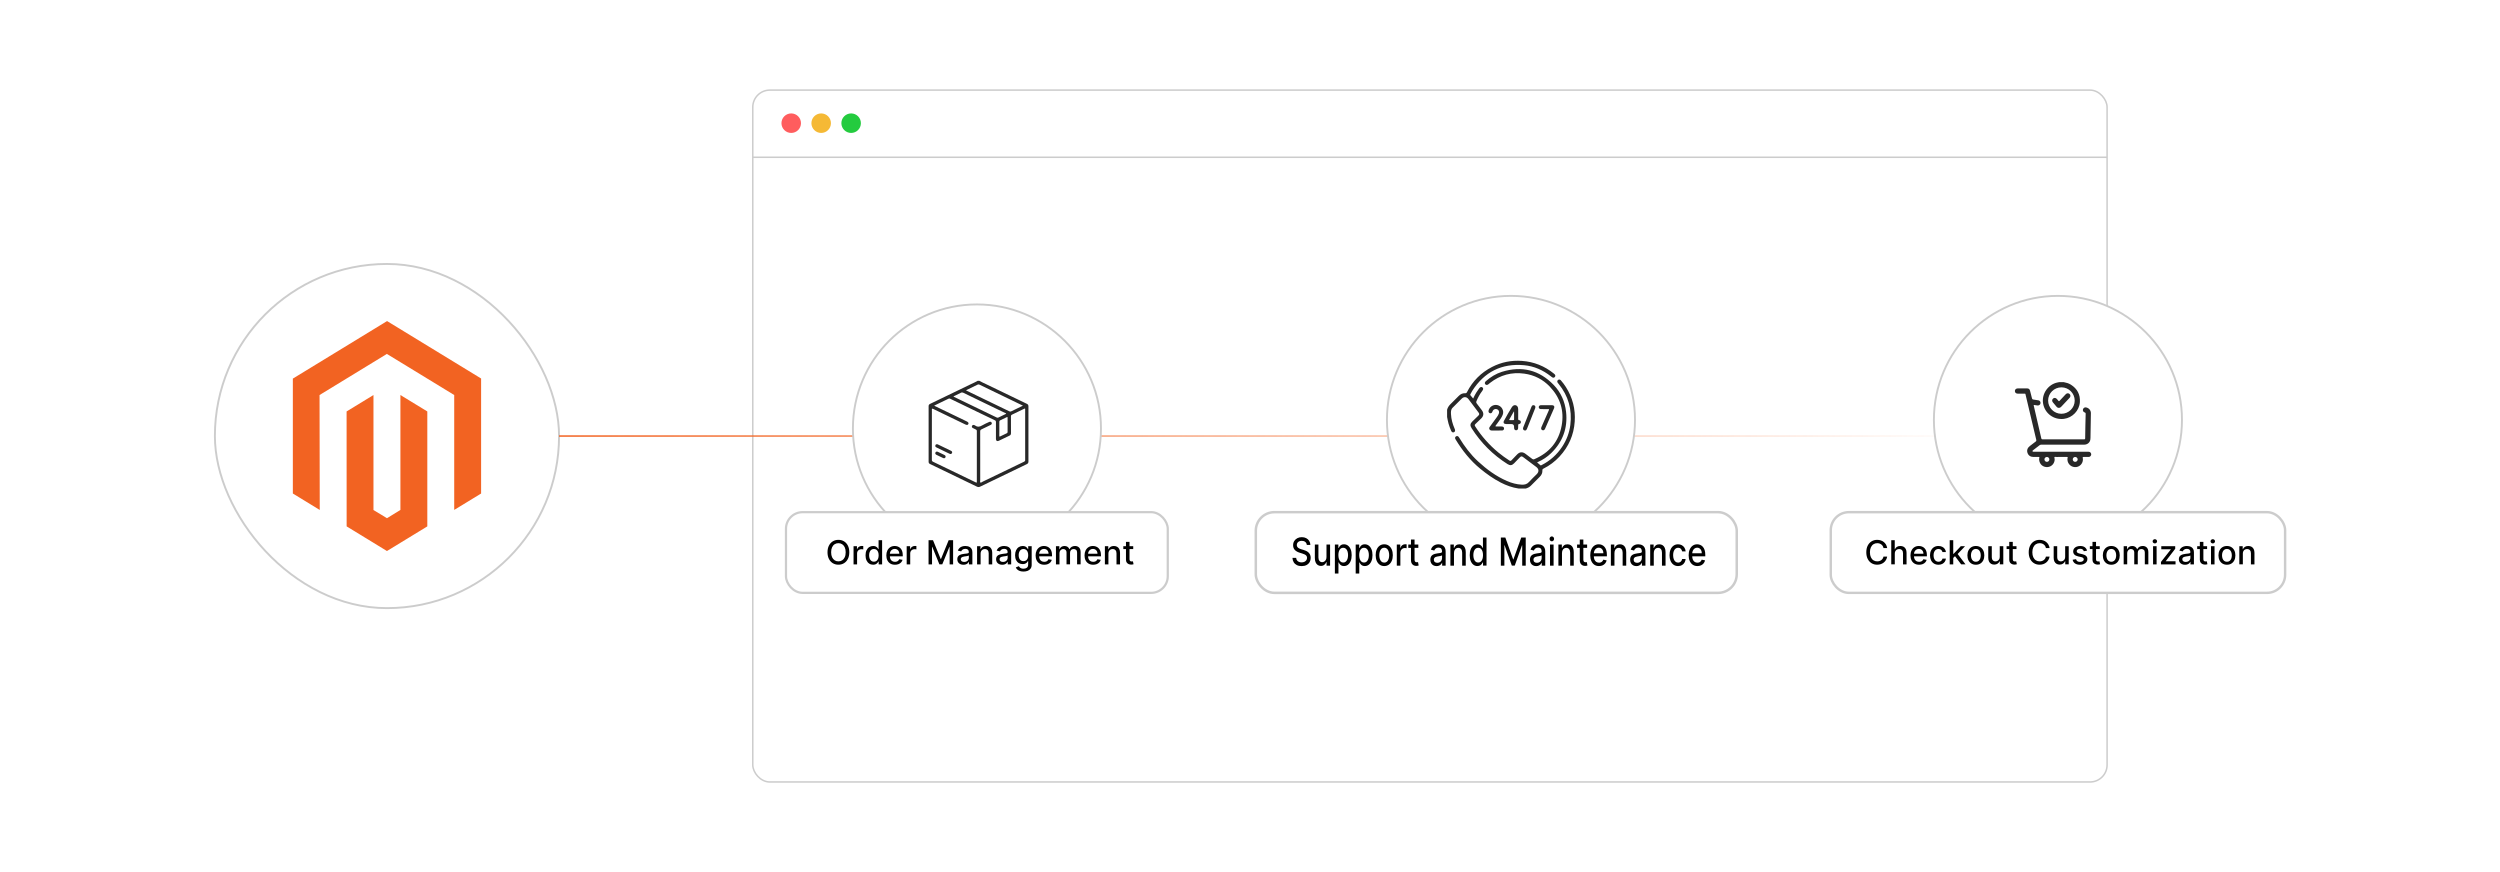 <?xml version="1.0" encoding="UTF-8"?><svg id="a" xmlns="http://www.w3.org/2000/svg" xmlns:xlink="http://www.w3.org/1999/xlink" viewBox="0 0 860 300"><defs><filter id="b" x="57.51" y="74.31" width="151.2" height="151.44" filterUnits="userSpaceOnUse"><feOffset dx="0" dy="0"/><feGaussianBlur result="c" stdDeviation="5.31"/><feFlood flood-color="#f26322" flood-opacity=".3"/><feComposite in2="c" operator="in"/><feComposite in="SourceGraphic"/></filter><linearGradient id="d" x1="192.316" y1="150" x2="682.067" y2="150" gradientUnits="userSpaceOnUse"><stop offset="0" stop-color="#f26322"/><stop offset="1" stop-color="#f26322" stop-opacity="0"/></linearGradient><filter id="e" x="276.019" y="87.139" width="120.24" height="120.48" filterUnits="userSpaceOnUse"><feOffset dx="0" dy="0"/><feGaussianBlur result="f" stdDeviation="5.674"/><feFlood flood-color="#848484" flood-opacity=".3"/><feComposite in2="f" operator="in"/><feComposite in="SourceGraphic"/></filter><filter id="g" x="459.619" y="84.259" width="120.24" height="120.48" filterUnits="userSpaceOnUse"><feOffset dx="0" dy="0"/><feGaussianBlur result="h" stdDeviation="5.674"/><feFlood flood-color="#848484" flood-opacity=".3"/><feComposite in2="h" operator="in"/><feComposite in="SourceGraphic"/></filter><filter id="i" x="647.779" y="84.259" width="120.24" height="120.48" filterUnits="userSpaceOnUse"><feOffset dx="0" dy="0"/><feGaussianBlur result="j" stdDeviation="5.674"/><feFlood flood-color="#848484" flood-opacity=".3"/><feComposite in2="j" operator="in"/><feComposite in="SourceGraphic"/></filter></defs><rect x="258.955" y="30.998" width="465.882" height="238.004" rx="5.86" ry="5.86" fill="#fff" stroke="#ccc" stroke-miterlimit="10" stroke-width=".525"/><line x1="258.955" y1="54.102" x2="724.837" y2="54.102" fill="#fff" stroke="#ccc" stroke-miterlimit="10" stroke-width=".525"/><circle cx="272.18" cy="42.374" r="3.359" fill="#ff5d5e"/><circle cx="282.486" cy="42.374" r="3.359" fill="#f5b935"/><circle cx="292.792" cy="42.374" r="3.359" fill="#24cb3f"/><rect x="73.923" y="90.803" width="118.393" height="118.393" rx="59.196" ry="59.196" fill="#fff" filter="url(#b)" stroke="#ccc" stroke-miterlimit="10" stroke-width=".664"/><polygon points="133.152 110.448 100.739 130.239 100.739 169.769 109.992 175.428 109.926 135.889 133.087 121.748 156.248 135.889 156.248 175.41 165.5 169.769 165.5 130.205 133.152 110.448" fill="#f26322"/><polygon points="137.742 175.419 133.119 178.261 128.473 175.445 128.473 135.889 119.228 141.538 119.244 181.077 133.111 189.552 146.995 181.077 146.995 141.538 137.742 135.889 137.742 175.419" fill="#f26322"/><line x1="192.316" y1="150" x2="682.067" y2="150" fill="none" stroke="url(#d)" stroke-miterlimit="10" stroke-width=".515"/><circle cx="336.068" cy="147.395" r="42.668" fill="#fff" filter="url(#e)" stroke="#ccc" stroke-miterlimit="10" stroke-width=".66"/><rect x="270.379" y="176.184" width="131.33" height="27.759" rx="5.703" ry="5.703" fill="#fff" stroke="#ccc" stroke-miterlimit="10" stroke-width=".769"/><path d="M336.897,130.999c.751.438,1.551.778,2.332,1.155,4.67,2.258,9.341,4.512,14.016,6.761.379.182.538.432.537.864-.011,6.331-.011,12.662 0,18.994.001.447-.169.698-.559.886-5.35,2.573-10.697,5.152-16.039,7.742-.404.196-.74.195-1.144-.001-5.363-2.602-10.732-5.191-16.102-7.777-.34-.164-.497-.39-.496-.777.007-6.379.007-12.758,0-19.136-0-.391.168-.61.505-.772,4.716-2.272,9.43-4.548,14.143-6.826.749-.362,1.516-.687,2.235-1.111h.571ZM321.353,139.542c.151.081.231.128.314.168,3.632,1.752,7.265,3.504,10.897,5.256.543.262.723.564.549.907-.181.357-.51.399-1.053.137-3.706-1.791-7.412-3.582-11.119-5.373q-.37-.179-.371.239c-0,5.772.003,11.543-.008,17.315-.001.335.105.506.406.651,4.911,2.361,9.816,4.731,14.72,7.106.253.123.343.121.342-.202-.007-5.819-.007-11.639 0-17.458 0-.284-.102-.433-.353-.542-.36-.156-.714-.329-1.055-.522-.267-.151-.377-.393-.251-.698.118-.286.396-.416.705-.326.124.036.254.084.357.16.797.591,1.55.513,2.382.004.777-.476,1.637-.818,2.465-1.21.399-.189.754-.058.877.304.1.295-.032.554-.4.735-1.036.508-2.068,1.025-3.118,1.504-.348.159-.453.362-.452.733.011,5.569.007,11.139.01,16.708 0.0.295-.131.736.056.849.23.14.546-.179.818-.31,4.738-2.281,9.473-4.569,14.21-6.851.231-.111.376-.226.376-.525-.009-5.831-.008-11.662-.003-17.493 0-.265-.041-.34-.312-.207-1.398.688-2.8,1.369-4.21,2.033-.282.133-.369.3-.367.602.012,1.916-.005,3.832.014,5.748.005.461-.161.746-.58.909-.166.065-.321.156-.482.233-1.051.505-2.099,1.015-3.153,1.514-.537.254-.918.022-.959-.572-.008-.118-.004-.238-.004-.357-0-1.856-.005-3.713.005-5.569.002-.277-.087-.427-.341-.547-1.624-.769-3.24-1.553-4.858-2.333-3.525-1.701-7.05-3.402-10.572-5.109-.191-.092-.346-.093-.535 0-.875.43-1.758.847-2.636,1.27-.749.361-1.496.724-2.313,1.12ZM332.344,134.245c.063.137.178.154.27.198,4.874,2.355,9.75,4.707,14.623,7.067.231.112.416.095.636-.014,1.056-.522,2.118-1.031,3.179-1.544.253-.123.507-.244.84-.404-.36-.172-.646-.306-.93-.444-4.671-2.258-9.342-4.514-14.009-6.778-.238-.116-.432-.12-.669-.003-1.077.534-2.161,1.052-3.242,1.577-.233.113-.463.229-.697.345ZM327.974,136.425c.712.343,1.405.676,2.099,1.011,4.264,2.059,8.528,4.117,12.79,6.18.21.102.382.121.599.011.775-.391,1.562-.76,2.343-1.14.105-.051.278-.074.286-.185.011-.154-.178-.164-.288-.217-3.063-1.481-6.129-2.958-9.193-4.437-1.746-.843-3.495-1.683-5.234-2.54-.298-.147-.539-.146-.833.006-.686.357-1.39.678-2.083,1.02-.155.077-.334.119-.485.29ZM343.772,147.468c0,.821.007,1.642-.004,2.463-.004.27.073.305.306.19.757-.374,1.52-.738,2.285-1.096.192-.09.251-.225.251-.424-.003-1.63-.005-3.261.002-4.891.001-.263-.071-.311-.308-.193-.745.371-1.495.735-2.249,1.087-.216.101-.29.238-.286.471.011.797.004,1.595.004,2.392Z" fill="#282828"/><path d="M322.354,152.792c.096.036.234.075.361.136,1.435.69,2.868,1.382,4.302,2.075.096.046.194.093.28.155.25.182.323.472.173.722-.159.264-.395.385-.696.268-.265-.103-.519-.235-.776-.359-1.273-.616-2.545-1.232-3.817-1.85-.095-.046-.192-.099-.269-.17-.186-.172-.223-.388-.131-.62.093-.236.284-.339.573-.357Z" fill="#282828"/><path d="M325.293,157.089c-.008.417-.399.673-.813.496-.503-.215-.989-.468-1.482-.705-.3-.144-.604-.282-.898-.437-.332-.175-.449-.479-.315-.77.137-.299.476-.416.819-.255.775.364,1.544.742,2.314,1.116.231.112.381.283.375.556Z" fill="#282828"/><path d="M292.158,189.981c0,.889-.163,1.651-.487,2.29-.325.638-.77,1.128-1.335,1.471s-1.206.515-1.924.515c-.721,0-1.363-.172-1.928-.515s-1.01-.834-1.335-1.473c-.325-.64-.488-1.402-.488-2.288,0-.889.163-1.652.488-2.29s.77-1.128,1.335-1.471,1.208-.515,1.928-.515c.718,0,1.359.172,1.924.515s1.01.833,1.335,1.471c.325.638.487,1.401.487,2.29ZM290.915,189.981c0-.678-.109-1.248-.327-1.713-.218-.465-.516-.817-.894-1.057-.378-.24-.806-.359-1.282-.359-.479,0-.908.119-1.284.359-.377.239-.674.592-.892,1.057-.218.465-.327,1.035-.327,1.713,0,.677.109,1.248.327,1.713.218.465.516.816.892,1.057.377.239.805.359,1.284.359.477,0,.904-.12,1.282-.359.378-.24.676-.592.894-1.057.218-.465.327-1.036.327-1.713Z"/><path d="M293.621,194.143v-6.242h1.174v.992h.065c.114-.336.315-.602.604-.795s.616-.29.981-.29c.076,0,.166.002.27.008.104.005.186.012.246.021v1.162c-.049-.014-.136-.029-.26-.047s-.249-.026-.373-.026c-.288,0-.542.06-.766.181-.224.121-.4.287-.53.5-.13.213-.195.454-.195.726v3.812h-1.215Z"/><path d="M300.354,194.265c-.504,0-.953-.13-1.347-.389-.394-.258-.703-.628-.926-1.109-.224-.48-.335-1.059-.335-1.732,0-.675.113-1.252.339-1.731s.537-.847.933-1.102.844-.382,1.345-.382c.387,0,.7.065.936.193.237.129.421.278.553.449.131.17.234.32.307.45h.073v-3.092h1.215v8.322h-1.187v-.972h-.102c-.073.133-.178.285-.315.456-.137.17-.325.319-.563.446-.238.128-.547.191-.927.191ZM300.623,193.228c.349,0,.645-.093.888-.278s.427-.444.553-.774.189-.715.189-1.154c0-.434-.062-.812-.187-1.138s-.308-.578-.548-.76c-.241-.182-.54-.273-.894-.273-.366,0-.671.095-.915.284-.244.19-.427.448-.551.776-.123.328-.185.697-.185,1.109,0,.417.062.793.186,1.126.125.333.31.597.555.79.246.194.548.291.909.291Z"/><path d="M307.868,194.269c-.615,0-1.144-.132-1.587-.397-.443-.264-.784-.637-1.024-1.117s-.359-1.045-.359-1.692c0-.64.12-1.203.359-1.69.24-.488.576-.868,1.008-1.143.432-.273.938-.41,1.518-.41.352,0,.693.059,1.024.175s.627.3.89.549c.263.249.47.572.622.969.152.398.228.879.228,1.445v.431h-4.962v-.91h3.771c0-.32-.065-.604-.195-.852s-.312-.443-.546-.588c-.234-.144-.509-.215-.823-.215-.341,0-.639.083-.892.25-.253.166-.448.383-.585.65-.137.267-.205.556-.205.867v.711c0,.418.074.772.221,1.065.148.292.354.515.62.668.266.153.576.23.931.23.231,0,.44-.033.63-.1.19-.066.353-.166.492-.299s.244-.296.317-.491l1.15.207c-.092.339-.257.635-.494.888-.237.254-.534.45-.89.59-.356.14-.762.209-1.217.209Z"/><path d="M311.899,194.143v-6.242h1.174v.992h.065c.114-.336.315-.602.604-.795s.616-.29.981-.29c.076,0,.166.002.27.008.104.005.186.012.246.021v1.162c-.049-.014-.136-.029-.26-.047s-.249-.026-.373-.026c-.288,0-.542.06-.766.181-.224.121-.4.287-.53.5-.13.213-.195.454-.195.726v3.812h-1.215Z"/><path d="M319.425,185.82h1.524l2.649,6.469h.098l2.649-6.469h1.524v8.322h-1.195v-6.022h-.077l-2.455,6.011h-.992l-2.454-6.015h-.078v6.026h-1.194v-8.322Z"/><path d="M331.418,194.28c-.396,0-.753-.073-1.073-.221-.32-.147-.572-.362-.758-.644-.185-.281-.278-.627-.278-1.036,0-.352.067-.642.203-.87.135-.228.318-.407.548-.54.231-.133.488-.233.772-.301.284-.067.574-.119.87-.154.373-.043.677-.079.91-.107s.402-.075.508-.141c.106-.065.159-.171.159-.316v-.029c0-.354-.1-.63-.299-.824-.199-.195-.495-.293-.888-.293-.409,0-.731.09-.965.271-.234.18-.396.38-.486.6l-1.142-.261c.135-.379.334-.685.595-.92s.563-.405.904-.513c.341-.106.7-.16,1.077-.16.249,0,.514.029.794.088.281.058.543.164.789.318s.446.375.604.66c.157.286.236.656.236,1.111v4.146h-1.187v-.854h-.049c-.079.157-.196.311-.353.464-.157.151-.359.277-.606.378-.247.1-.541.149-.886.149ZM331.682,193.306c.336,0,.624-.066.864-.199.24-.133.422-.307.548-.522.126-.215.189-.446.189-.692v-.805c-.043.043-.127.083-.25.119-.123.037-.263.068-.42.094-.157.026-.31.049-.46.069s-.273.037-.373.051c-.236.03-.451.08-.644.15-.194.07-.348.171-.463.303s-.173.306-.173.522c0,.301.111.527.334.681.222.152.505.23.849.23Z"/><path d="M337.33,190.436v3.706h-1.215v-6.242h1.166v1.017h.078c.144-.331.369-.597.676-.797s.696-.301,1.165-.301c.425,0,.798.089,1.117.267.32.177.568.44.744.79.176.35.264.781.264,1.296v3.971h-1.215v-3.824c0-.452-.118-.807-.353-1.062s-.56-.384-.971-.384c-.282,0-.532.06-.75.183-.218.122-.39.3-.516.534s-.189.517-.189.848Z"/><path d="M344.767,194.28c-.396,0-.753-.073-1.073-.221-.32-.147-.572-.362-.758-.644-.185-.281-.278-.627-.278-1.036,0-.352.067-.642.203-.87.135-.228.318-.407.548-.54.231-.133.488-.233.772-.301.284-.067.574-.119.87-.154.373-.043.677-.079.91-.107s.402-.075.508-.141c.106-.065.159-.171.159-.316v-.029c0-.354-.1-.63-.299-.824-.199-.195-.495-.293-.888-.293-.409,0-.731.09-.965.271-.234.18-.396.38-.486.6l-1.142-.261c.135-.379.334-.685.595-.92s.563-.405.904-.513c.341-.106.7-.16,1.077-.16.249,0,.514.029.794.088.281.058.543.164.789.318s.446.375.604.66c.157.286.236.656.236,1.111v4.146h-1.187v-.854h-.049c-.079.157-.196.311-.353.464-.157.151-.359.277-.606.378-.247.1-.541.149-.886.149ZM345.031,193.306c.336,0,.624-.066.864-.199.24-.133.422-.307.548-.522.126-.215.189-.446.189-.692v-.805c-.043.043-.127.083-.25.119-.123.037-.263.068-.42.094-.157.026-.31.049-.46.069s-.273.037-.373.051c-.236.03-.451.08-.644.15-.194.07-.348.171-.463.303s-.173.306-.173.522c0,.301.111.527.334.681.222.152.505.23.849.23Z"/><path d="M352.082,196.613c-.496,0-.922-.065-1.278-.195s-.647-.302-.872-.516c-.225-.214-.393-.448-.504-.703l1.044-.431c.073.119.171.246.294.38.123.134.291.248.504.344.213.095.487.142.823.142.46,0,.841-.111,1.142-.335s.451-.579.451-1.066v-1.228h-.077c-.073.133-.178.28-.315.442-.137.163-.325.304-.563.423s-.548.179-.931.179c-.493,0-.936-.115-1.331-.347-.395-.232-.706-.575-.935-1.028-.229-.454-.343-1.013-.343-1.677,0-.663.113-1.232.339-1.707.226-.474.537-.837.933-1.091.396-.253.844-.38,1.345-.38.387,0,.7.065.939.193.239.129.425.278.559.449.134.17.238.32.31.45h.09v-1.012h1.19v6.38c0,.537-.124.978-.374,1.321-.249.344-.585.599-1.01.764-.424.165-.901.248-1.432.248ZM352.069,193.041c.349,0,.645-.082.888-.245.243-.164.427-.4.553-.708.126-.307.189-.676.189-1.106,0-.42-.062-.79-.187-1.11-.124-.319-.308-.569-.548-.749-.241-.181-.54-.271-.894-.271-.366,0-.671.094-.915.282s-.427.444-.551.767c-.123.322-.185.683-.185,1.081,0,.408.062.768.186,1.076.125.31.31.55.555.724.246.174.548.26.909.26Z"/><path d="M359.217,194.269c-.615,0-1.144-.132-1.587-.397-.443-.264-.784-.637-1.024-1.117s-.359-1.045-.359-1.692c0-.64.12-1.203.359-1.69.24-.488.576-.868,1.008-1.143.432-.273.938-.41,1.518-.41.352,0,.693.059,1.024.175s.627.3.89.549c.263.249.47.572.622.969.152.398.228.879.228,1.445v.431h-4.962v-.91h3.771c0-.32-.065-.604-.195-.852s-.312-.443-.546-.588c-.234-.144-.509-.215-.823-.215-.341,0-.639.083-.892.25-.253.166-.448.383-.585.65-.137.267-.205.556-.205.867v.711c0,.418.074.772.221,1.065.148.292.354.515.62.668.266.153.576.23.931.23.231,0,.44-.033.63-.1.19-.066.353-.166.492-.299s.244-.296.317-.491l1.15.207c-.092.339-.257.635-.494.888-.237.254-.534.45-.89.59-.356.14-.762.209-1.217.209Z"/><path d="M363.248,194.143v-6.242h1.166v1.017h.078c.13-.345.342-.613.638-.807.295-.194.649-.291,1.06-.291.417,0,.768.098,1.051.293.283.194.492.463.628.805h.065c.149-.334.386-.6.711-.799s.712-.299,1.162-.299c.566,0,1.029.178,1.388.532.359.355.538.891.538,1.605v4.186h-1.215v-4.072c0-.422-.115-.729-.346-.918-.23-.19-.505-.284-.825-.284-.396,0-.703.121-.922.363-.22.242-.329.554-.329.933v3.978h-1.211v-4.149c0-.338-.106-.61-.317-.816-.211-.206-.486-.309-.825-.309-.231,0-.442.06-.636.181-.193.12-.349.288-.467.502-.118.214-.177.462-.177.743v3.849h-1.215Z"/><path d="M376.049,194.269c-.615,0-1.144-.132-1.587-.397-.443-.264-.784-.637-1.024-1.117s-.359-1.045-.359-1.692c0-.64.12-1.203.359-1.69.24-.488.576-.868,1.008-1.143.432-.273.938-.41,1.518-.41.352,0,.693.059,1.024.175s.627.3.89.549c.263.249.47.572.622.969.152.398.228.879.228,1.445v.431h-4.962v-.91h3.771c0-.32-.065-.604-.195-.852s-.312-.443-.546-.588c-.234-.144-.509-.215-.823-.215-.341,0-.639.083-.892.25-.253.166-.448.383-.585.65-.137.267-.205.556-.205.867v.711c0,.418.074.772.221,1.065.148.292.354.515.62.668.266.153.576.23.931.23.231,0,.44-.033.63-.1.19-.066.353-.166.492-.299s.244-.296.317-.491l1.15.207c-.092.339-.257.635-.494.888-.237.254-.534.45-.89.59-.356.14-.762.209-1.217.209Z"/><path d="M381.296,190.436v3.706h-1.215v-6.242h1.167v1.017h.077c.144-.331.369-.597.677-.797.307-.2.695-.301,1.164-.301.425,0,.798.089,1.117.267.319.177.567.44.744.79.176.35.264.781.264,1.296v3.971h-1.215v-3.824c0-.452-.118-.807-.353-1.062s-.56-.384-.972-.384c-.281,0-.531.06-.749.183-.219.122-.391.3-.517.534s-.189.517-.189.848Z"/><path d="M389.829,187.9v.976h-3.409v-.976h3.409ZM387.334,186.405h1.215v5.904c0,.236.035.413.105.53.071.118.162.198.274.24s.235.062.368.062c.098,0,.183-.007.256-.019.073-.014.13-.024.171-.033l.22,1.004c-.071.027-.171.055-.301.083-.131.028-.293.044-.488.047-.319.006-.617-.052-.894-.171s-.5-.303-.671-.552c-.171-.25-.256-.562-.256-.94v-6.156Z"/><circle cx="519.775" cy="144.452" r="42.668" fill="#fff" filter="url(#g)" stroke="#ccc" stroke-miterlimit="10" stroke-width=".66"/><rect x="431.995" y="176.184" width="165.444" height="27.759" rx="6.401" ry="6.401" fill="#fff" stroke="#ccc" stroke-miterlimit="10" stroke-width=".863"/><path d="M449.541,187.453c-.044-.446-.226-.794-.544-1.041-.318-.246-.719-.37-1.202-.37-.346,0-.645.062-.897.186-.253.124-.448.294-.587.51s-.208.46-.208.733c0,.231.047.429.142.595.095.167.22.307.375.418.155.112.322.205.5.278.179.074.351.135.515.182l.824.246c.269.075.545.178.827.307.283.129.546.299.787.51s.438.472.587.783.225.685.225,1.118c0,.548-.123,1.034-.369,1.459-.245.425-.601.76-1.066,1.005-.465.246-1.027.368-1.687.368-.631,0-1.178-.114-1.639-.344-.461-.231-.822-.557-1.083-.98-.261-.424-.405-.926-.433-1.509h1.276c.025.35.124.64.299.871.174.231.398.403.671.515.273.111.573.168.9.168.359,0,.68-.065.961-.196.282-.131.504-.314.665-.548.162-.234.243-.509.243-.823,0-.286-.07-.52-.212-.703s-.332-.334-.572-.453c-.24-.12-.512-.225-.814-.316l-.996-.311c-.676-.211-1.211-.52-1.605-.93s-.591-.95-.591-1.624c0-.557.132-1.043.396-1.458s.62-.738,1.07-.97.958-.347,1.523-.347c.571,0,1.076.114,1.514.344.439.231.783.546,1.036.946.252.401.384.861.396,1.381h-1.228Z"/><path d="M456.31,191.573v-4.243h1.236v7.25h-1.211v-1.256h-.066c-.145.388-.378.709-.697.966-.32.256-.718.385-1.192.385-.406,0-.766-.103-1.077-.31s-.556-.512-.733-.918c-.177-.406-.266-.907-.266-1.506v-4.611h1.231v4.441c0,.494.12.888.358,1.181.239.292.549.439.931.439.231,0,.461-.066.69-.198.23-.132.421-.332.573-.6s.227-.607.224-1.02Z"/><path d="M459.197,197.299v-9.969h1.203v1.176h.102c.071-.151.175-.326.309-.524.135-.198.321-.372.56-.521s.555-.224.947-.224c.511,0,.966.147,1.367.443.4.296.716.723.945,1.279.229.557.344,1.227.344,2.011,0,.783-.114,1.454-.342,2.013-.229.559-.541.988-.94,1.288-.398.301-.853.451-1.363.451-.384,0-.697-.074-.94-.222-.243-.148-.434-.321-.57-.519-.138-.198-.243-.374-.317-.528h-.074v3.847h-1.231ZM460.404,190.955c0,.51.065.957.193,1.341s.315.684.56.899c.244.215.543.323.897.323.368,0,.676-.113.923-.338s.434-.531.561-.918.191-.823.191-1.308c0-.478-.062-.907-.188-1.288s-.311-.682-.56-.901c-.249-.221-.559-.331-.929-.331-.357,0-.658.105-.904.316-.245.211-.432.505-.558.883s-.19.818-.19,1.321Z"/><path d="M466.356,197.299v-9.969h1.202v1.176h.103c.071-.151.174-.326.309-.524s.321-.372.56-.521c.239-.149.555-.224.947-.224.511,0,.967.147,1.367.443.401.296.716.723.945,1.279s.344,1.227.344,2.011c0,.783-.113,1.454-.342,2.013-.228.559-.541.988-.939,1.288-.398.301-.853.451-1.363.451-.385,0-.698-.074-.941-.222-.242-.148-.433-.321-.57-.519-.137-.198-.242-.374-.316-.528h-.074v3.847h-1.231ZM467.562,190.955c0,.51.065.957.194,1.341.129.384.315.684.56.899.244.215.544.323.897.323.368,0,.676-.113.923-.338s.435-.531.562-.918c.127-.387.191-.823.191-1.308,0-.478-.062-.907-.188-1.288s-.311-.682-.56-.901c-.248-.221-.558-.331-.929-.331-.356,0-.658.105-.903.316-.246.211-.432.505-.559.883-.126.378-.19.818-.19,1.321Z"/><path d="M476.177,194.727c-.593,0-1.11-.156-1.553-.468-.441-.311-.785-.747-1.029-1.307-.244-.56-.366-1.215-.366-1.964,0-.752.122-1.409.366-1.973s.588-1.001,1.029-1.312c.442-.311.96-.467,1.553-.467s1.11.155,1.553.467.785.749,1.029,1.312.367,1.221.367,1.973c0,.749-.123,1.403-.367,1.964-.244.56-.587.995-1.029,1.307s-.96.468-1.553.468ZM476.181,193.542c.385,0,.703-.116.956-.35.252-.232.44-.543.561-.93s.184-.814.184-1.279c0-.462-.061-.888-.184-1.276s-.31-.701-.561-.936c-.253-.236-.571-.354-.956-.354-.387,0-.707.118-.961.354-.254.235-.442.548-.565.936s-.184.815-.184,1.276c0,.466.061.893.184,1.279s.31.697.565.93c.254.233.574.35.961.35Z"/><path d="M480.497,194.58v-7.25h1.19v1.152h.065c.115-.391.319-.698.611-.923.293-.225.624-.338.995-.338.076,0,.168.004.273.01s.189.014.249.023v1.35c-.049-.016-.137-.033-.264-.054-.126-.021-.252-.031-.379-.031-.291,0-.55.07-.776.21-.226.141-.405.334-.537.581s-.197.527-.197.843v4.427h-1.231Z"/><path d="M487.905,187.33v1.133h-3.455v-1.133h3.455ZM485.377,185.594h1.231v6.857c0,.274.035.479.106.616s.164.23.278.278.238.073.373.073c.099,0,.185-.008.259-.023s.132-.028.173-.038l.223,1.166c-.071.031-.173.064-.305.097s-.297.051-.494.055c-.324.006-.626-.06-.906-.198-.28-.139-.507-.352-.68-.643-.173-.289-.259-.652-.259-1.09v-7.15Z"/><path d="M494.177,194.74c-.4,0-.763-.086-1.087-.257-.324-.172-.58-.421-.768-.748-.189-.327-.282-.729-.282-1.204,0-.408.068-.745.206-1.01.137-.264.322-.474.556-.628.233-.153.494-.271.782-.349.288-.079.582-.139.882-.18.379-.05.685-.092.922-.125s.408-.087.515-.163c.107-.075.161-.198.161-.368v-.033c0-.412-.102-.731-.303-.958-.202-.227-.502-.34-.9-.34-.414,0-.74.105-.978.315s-.401.441-.492.696l-1.157-.303c.137-.44.338-.797.604-1.068.265-.273.57-.471.916-.595.346-.125.71-.186,1.092-.186.252,0,.52.033.805.102.284.067.551.19.799.37s.452.435.611.767c.159.332.239.763.239,1.291v4.814h-1.203v-.991h-.049c-.08.183-.199.362-.358.538-.159.177-.364.322-.613.44-.25.116-.55.174-.898.174ZM494.444,193.607c.341,0,.633-.077.876-.231.242-.154.428-.356.556-.606.128-.251.191-.519.191-.806v-.934c-.044.05-.129.097-.253.139-.125.043-.268.079-.427.108-.159.03-.315.057-.465.08-.151.024-.277.044-.379.06-.239.034-.457.093-.653.175s-.352.198-.469.352c-.117.152-.176.354-.176.606,0,.349.113.612.338.79.226.178.512.267.86.267Z"/><path d="M500.169,190.275v4.305h-1.231v-7.25h1.183v1.181h.078c.145-.384.374-.692.685-.926.311-.232.705-.349,1.18-.349.431,0,.809.102,1.133.309.323.206.575.513.753.918.179.406.269.908.269,1.506v4.611h-1.231v-4.441c0-.525-.12-.936-.358-1.234-.239-.297-.567-.445-.984-.445-.286,0-.539.07-.76.212s-.396.349-.523.621c-.127.272-.191.6-.191.983Z"/><path d="M508.232,194.722c-.511,0-.966-.15-1.365-.451-.399-.3-.713-.73-.94-1.288s-.34-1.23-.34-2.013c0-.784.115-1.454.344-2.011.23-.557.545-.983.945-1.279.401-.296.856-.443,1.363-.443.393,0,.709.074.949.224s.427.323.56.521c.133.198.236.373.31.524h.074v-3.592h1.231v9.666h-1.203v-1.128h-.102c-.074.154-.181.33-.319.528s-.329.371-.57.519c-.241.147-.555.222-.939.222ZM508.504,193.519c.354,0,.654-.108.899-.323.246-.216.433-.516.56-.899s.191-.831.191-1.341c0-.503-.064-.943-.19-1.321s-.311-.672-.556-.883c-.245-.211-.547-.316-.906-.316-.371,0-.68.11-.927.331-.247.22-.433.52-.558.901s-.188.81-.188,1.288c0,.484.062.921.19,1.308.126.387.314.693.561.918.249.225.556.338.921.338Z"/><path d="M516.291,184.914h1.544l2.686,7.514h.099l2.686-7.514h1.544v9.666h-1.211v-6.995h-.078l-2.487,6.981h-1.005l-2.487-6.985h-.078v6.999h-1.211v-9.666Z"/><path d="M528.443,194.74c-.4,0-.763-.086-1.087-.257-.324-.172-.58-.421-.768-.748-.189-.327-.282-.729-.282-1.204,0-.408.068-.745.206-1.01.137-.264.322-.474.556-.628.233-.153.494-.271.782-.349.288-.079.582-.139.882-.18.379-.05.685-.092.922-.125s.408-.087.515-.163c.107-.075.161-.198.161-.368v-.033c0-.412-.102-.731-.303-.958-.202-.227-.502-.34-.9-.34-.414,0-.74.105-.978.315s-.401.441-.492.696l-1.157-.303c.137-.44.338-.797.604-1.068.265-.273.57-.471.916-.595.346-.125.71-.186,1.092-.186.252,0,.52.033.805.102.284.067.551.19.799.37s.452.435.611.767c.159.332.239.763.239,1.291v4.814h-1.203v-.991h-.049c-.08.183-.199.362-.358.538-.159.177-.364.322-.613.44-.25.116-.55.174-.898.174ZM528.711,193.607c.341,0,.633-.077.876-.231.242-.154.428-.356.556-.606.128-.251.191-.519.191-.806v-.934c-.044.05-.129.097-.253.139-.125.043-.268.079-.427.108-.159.03-.315.057-.465.08-.151.024-.277.044-.379.06-.239.034-.457.093-.653.175s-.352.198-.469.352c-.117.152-.176.354-.176.606,0,.349.113.612.338.79.226.178.512.267.86.267Z"/><path d="M533.826,186.212c-.214,0-.398-.083-.55-.248s-.229-.362-.229-.592c0-.233.076-.432.229-.598.152-.165.336-.247.55-.247s.398.082.55.247c.152.166.229.363.229.593,0,.232-.076.432-.229.597s-.336.248-.55.248ZM533.204,194.58v-7.25h1.231v7.25h-1.231Z"/><path d="M537.322,190.275v4.305h-1.231v-7.25h1.183v1.181h.078c.145-.384.374-.692.685-.926.311-.232.705-.349,1.18-.349.431,0,.809.102,1.133.309.323.206.575.513.753.918.179.406.269.908.269,1.506v4.611h-1.231v-4.441c0-.525-.12-.936-.358-1.234-.239-.297-.567-.445-.984-.445-.286,0-.539.07-.76.212s-.396.349-.523.621c-.127.272-.191.6-.191.983Z"/><path d="M545.97,187.33v1.133h-3.455v-1.133h3.455ZM543.441,185.594h1.231v6.857c0,.274.036.479.107.616s.164.23.277.278c.114.049.238.073.373.073.099,0,.185-.008.26-.023s.132-.028.173-.038l.223,1.166c-.072.031-.174.064-.306.097-.131.033-.296.051-.494.055-.323.006-.626-.06-.905-.198-.28-.139-.507-.352-.68-.643-.173-.289-.26-.652-.26-1.09v-7.15Z"/><path d="M550.056,194.727c-.623,0-1.159-.153-1.608-.46-.448-.308-.795-.74-1.037-1.298-.243-.559-.365-1.214-.365-1.966,0-.743.122-1.397.365-1.964.242-.566.583-1.009,1.02-1.326.439-.317.951-.477,1.538-.477.357,0,.703.067,1.038.203.335.135.636.348.902.637.266.29.476.665.63,1.126.153.461.231,1.02.231,1.678v.5h-5.028v-1.057h3.821c0-.372-.065-.701-.197-.989s-.316-.515-.554-.682-.516-.25-.834-.25c-.346,0-.647.097-.904.29s-.454.445-.593.755-.208.645-.208,1.008v.826c0,.484.075.896.225,1.236s.358.599.628.776c.269.178.583.267.943.267.233,0,.445-.038.638-.115s.358-.193.499-.348c.14-.153.247-.344.32-.57l1.166.24c-.094.394-.261.737-.5,1.031-.241.294-.541.522-.902.685s-.772.243-1.233.243Z"/><path d="M555.372,190.275v4.305h-1.231v-7.25h1.182v1.181h.078c.145-.384.374-.692.685-.926.311-.232.705-.349,1.181-.349.431,0,.808.102,1.132.309s.575.513.754.918c.179.406.268.908.268,1.506v4.611h-1.231v-4.441c0-.525-.119-.936-.358-1.234-.238-.297-.566-.445-.984-.445-.285,0-.538.07-.76.212-.221.142-.395.349-.522.621-.128.272-.191.6-.191.983Z"/><path d="M562.908,194.74c-.401,0-.764-.086-1.087-.257-.324-.172-.58-.421-.769-.748-.188-.327-.282-.729-.282-1.204,0-.408.068-.745.206-1.01.138-.264.322-.474.556-.628.233-.153.494-.271.783-.349.288-.079.582-.139.881-.18.379-.05.686-.092.923-.125.235-.033.407-.087.515-.163.106-.075.16-.198.16-.368v-.033c0-.412-.101-.731-.303-.958-.201-.227-.502-.34-.899-.34-.415,0-.741.105-.979.315s-.401.441-.492.696l-1.157-.303c.138-.44.339-.797.604-1.068.265-.273.57-.471.917-.595.346-.125.709-.186,1.091-.186.253,0,.52.033.805.102.284.067.551.19.8.37.248.18.452.435.611.767.159.332.238.763.238,1.291v4.814h-1.202v-.991h-.05c-.079.183-.199.362-.358.538-.159.177-.363.322-.613.44-.25.116-.549.174-.897.174ZM563.176,193.607c.341,0,.632-.077.875-.231.243-.154.429-.356.556-.606.128-.251.191-.519.191-.806v-.934c-.044.05-.128.097-.253.139-.125.043-.267.079-.426.108-.159.03-.315.057-.466.08-.151.024-.277.044-.379.06-.238.034-.456.093-.652.175s-.353.198-.47.352c-.116.152-.175.354-.175.606,0,.349.112.612.338.79.225.178.512.267.86.267Z"/><path d="M568.899,190.275v4.305h-1.231v-7.25h1.183v1.181h.078c.145-.384.374-.692.685-.926.311-.232.705-.349,1.18-.349.431,0,.809.102,1.133.309.323.206.575.513.753.918.179.406.269.908.269,1.506v4.611h-1.231v-4.441c0-.525-.12-.936-.358-1.234-.239-.297-.567-.445-.984-.445-.286,0-.539.07-.76.212s-.396.349-.523.621c-.127.272-.191.6-.191.983Z"/><path d="M577.26,194.727c-.612,0-1.139-.16-1.579-.479-.441-.319-.779-.761-1.016-1.323-.236-.564-.354-1.209-.354-1.935,0-.736.121-1.387.362-1.951.242-.565.582-1.007,1.022-1.324s.957-.477,1.553-.477c.48,0,.909.102,1.285.305.376.202.68.486.912.852.231.365.37.791.414,1.279h-1.198c-.066-.34-.217-.633-.451-.878-.235-.246-.549-.368-.941-.368-.343,0-.643.102-.899.309s-.457.499-.6.878c-.143.38-.214.827-.214,1.343,0,.529.07.985.21,1.369s.338.681.595.892.56.316.908.316c.233,0,.445-.05.637-.148.19-.1.352-.241.481-.428.131-.185.222-.408.274-.67h1.198c-.044.469-.178.888-.399,1.256-.223.368-.519.657-.892.868s-.809.316-1.308.316Z"/><path d="M583.906,194.727c-.623,0-1.159-.153-1.608-.46-.448-.308-.795-.74-1.037-1.298-.243-.559-.365-1.214-.365-1.966,0-.743.122-1.397.365-1.964.242-.566.583-1.009,1.02-1.326.439-.317.951-.477,1.538-.477.357,0,.703.067,1.038.203.335.135.636.348.902.637.266.29.476.665.63,1.126.153.461.231,1.02.231,1.678v.5h-5.028v-1.057h3.821c0-.372-.065-.701-.197-.989s-.316-.515-.554-.682-.516-.25-.834-.25c-.346,0-.647.097-.904.29s-.454.445-.593.755-.208.645-.208,1.008v.826c0,.484.075.896.225,1.236s.358.599.628.776c.269.178.583.267.943.267.233,0,.445-.038.638-.115s.358-.193.499-.348c.14-.153.247-.344.32-.57l1.166.24c-.094.394-.261.737-.5,1.031-.241.294-.541.522-.902.685s-.772.243-1.233.243Z"/><path d="M522.409,168.053c-2.17-.32-4.202-1.05-6.146-2.05-2.542-1.307-4.852-2.956-7.056-4.762-3.434-2.813-6.146-6.235-8.441-10.009-.059-.097-.12-.196-.162-.301-.131-.325-.028-.6.241-.792.272-.193.575-.185.829.039.135.119.234.286.33.443,1.809,2.966,3.885,5.731,6.439,8.091,2.972,2.747,6.213,5.127,9.954,6.756,1.624.707,3.311,1.168,5.087,1.256.944.047,1.782-.131,2.47-.901.846-.947,1.788-1.807,2.684-2.71.837-.844.776-1.767-.164-2.477-1.494-1.128-2.991-2.251-4.488-3.374-.503-.377-.736-.359-1.183.1-.658.675-1.305,1.361-1.966,2.034-.709.722-1.37.802-2.229.259-5.056-3.197-9.185-7.324-12.389-12.376-.575-.906-.493-1.552.269-2.295.675-.658,1.36-1.307,2.034-1.966.416-.407.436-.66.093-1.119-1.156-1.544-2.312-3.088-3.478-4.624-.602-.793-1.558-.874-2.272-.179-1.074,1.048-2.128,2.115-3.184,3.181-.608.613-.575,1.406-.542,2.175.077,1.763.565,3.429,1.259,5.042.028.066.056.132.08.199.173.476.044.85-.345,1.004-.376.149-.724-.016-.919-.463-.361-.825-.681-1.665-.927-2.533-.211-.743-.331-1.504-.486-2.258v-2.487c.205-.818.674-1.46,1.278-2.038.919-.879,1.81-1.787,2.701-2.695.623-.634,1.35-1.008,2.252-.949.327.021.479-.119.62-.394,1.945-3.811,4.827-6.701,8.629-8.655,3.214-1.652,6.651-2.328,10.246-2.075,4.121.29,7.8,1.76,11.014,4.369.121.099.245.202.339.325.209.271.206.559-.009.827-.216.269-.507.329-.807.183-.202-.098-.379-.253-.558-.394-2.711-2.143-5.766-3.51-9.211-3.824-7.732-.704-13.67,2.308-17.848,8.828-.231.36-.414.75-.616,1.128-.068.127-.124.249,0,.391.309.352.606.715.94,1.113.328-.708.653-1.386,1.056-2.02.306-.482.627-.955.963-1.417.403-.555.796-.675,1.168-.39.367.282.346.673-.081,1.234-.819,1.076-1.455,2.252-1.977,3.497-.134.319-.093.549.118.817.592.752,1.16,1.523,1.731,2.292.743,1.0.672,1.974-.211,2.842-.652.641-1.302,1.285-1.98,1.898-.31.28-.309.501-.092.839,2.198,3.416,4.861,6.417,7.995,8.999,1.192.983,2.446,1.88,3.741,2.722.303.197.512.201.771-.082.626-.685,1.278-1.347,1.929-2.01.871-.886,1.839-.957,2.841-.213.791.588,1.582,1.177,2.361,1.781.218.169.41.204.665.095,5.172-2.198,8.422-6.019,9.438-11.555.942-5.135-.494-9.661-4.094-13.435-2.372-2.486-5.316-3.971-8.732-4.451-4.386-.616-8.324.468-11.816,3.186-.192.149-.368.317-.557.469-.388.312-.807.31-1.068 0-.261-.309-.193-.724.179-1.052,1.638-1.445,3.47-2.586,5.554-3.234,6.84-2.128,12.819-.632,17.792,4.513,2.474,2.559,3.869,5.712,4.26,9.259.614,5.579-1.139,10.329-5.162,14.232-1.312,1.273-2.827,2.269-4.501,3.014-.089.04-.175.088-.303.153.401.339.774.659,1.152.973.143.119.271.01.394-.052,2.916-1.484,5.282-3.585,7.082-6.318,1.501-2.28,2.465-4.774,2.804-7.479.662-5.285-.671-10.02-4.046-14.162-.09-.111-.19-.215-.271-.332-.263-.377-.229-.742.084-.991.31-.246.691-.202.987.135.633.72,1.207,1.486,1.722,2.295,2.308,3.627,3.325,7.602,3.034,11.875-.314,4.622-2.077,8.653-5.24,12.056-1.593,1.713-3.433,3.098-5.526,4.14-.271.135-.373.301-.355.6.052.867-.283,1.585-.891,2.191-1.022,1.019-2.048,2.034-3.059,3.064-.488.497-1.083.78-1.733.977h-2.487Z" fill="#282828"/><path d="M522.259,142.403c0.0.571.006,1.143-.002,1.714-.004.246.039.399.338.425.363.031.566.291.576.637.011.374-.21.635-.584.675-.299.032-.341.186-.336.428.007.314.009.629-.009.942-.03.521-.288.797-.712.79-.421-.006-.668-.299-.684-.814-.004-.128-.001-.257-.001-.386q.003-.943-.96-.943c-.6,0-1.2.004-1.799-.001-.746-.006-1.059-.484-.708-1.128.84-1.542,1.694-3.077,2.62-4.569.09-.145.19-.287.308-.41.649-.678,1.618-.44,1.878.463.051.175.069.365.072.548.009.542.003,1.085.004,1.628ZM520.847,141.61c-.034-.011-.068-.021-.103-.031-.516.913-1.034,1.825-1.546,2.74-.087.155.012.204.154.204.414-.001.829-0,1.243-.003.151-.001.25-.076.25-.232.003-.892.002-1.785.002-2.678Z" fill="#282828"/><path d="M514.878,148.097c-.557,0-1.115-.001-1.672.001-.351.001-.649-.098-.832-.423-.194-.344-.046-.637.153-.912.798-1.098,1.603-2.19,2.401-3.289.285-.394.551-.801.699-1.271.192-.61-.057-1.185-.617-1.417-.589-.244-1.251.006-1.524.578-.049.103-.077.215-.12.321-.158.388-.495.569-.847.456-.374-.119-.553-.47-.455-.89.229-.983,1.061-1.753,2.079-1.924.996-.167,2.047.316,2.571,1.185.425.705.505,1.437.204,2.216-.398,1.03-1.112,1.859-1.725,2.752-.21.306-.432.605-.657.9-.176.23-.118.329.161.327.529-.003,1.057-.008,1.586-.006.171.001.345.001.512.032.4.075.618.345.598.712-.02.36-.276.632-.673.645-.614.021-1.229.005-1.843.005,0,.001,0,.003,0,.004Z" fill="#282828"/><path d="M532.029,139.384c.628,0,1.257-.007,1.885.002.647.009.949.438.691,1.033-1.028,2.371-2.07,4.736-3.116,7.1-.204.462-.585.616-.967.44-.369-.17-.479-.557-.275-1.023.831-1.897,1.665-3.791,2.499-5.686.223-.507.217-.518-.321-.519-.771-.001-1.543.004-2.314-.003-.48-.004-.776-.266-.779-.666-.003-.402.292-.67.769-.675.643-.007,1.286-.002,1.928-.002Z" fill="#282828"/><path d="M524.663,148.095c-.438.008-.72-.253-.748-.624-.016-.207.059-.392.133-.578.906-2.279,1.811-4.558,2.719-6.835.058-.145.118-.296.211-.418.196-.257.473-.314.768-.213.286.098.435.319.429.623-.003.125-.029.257-.075.373-.944,2.386-1.892,4.771-2.84,7.156-.119.3-.32.502-.598.516Z" fill="#282828"/><circle cx="707.929" cy="144.452" r="42.668" fill="#fff" filter="url(#i)" stroke="#ccc" stroke-miterlimit="10" stroke-width=".66"/><rect x="629.782" y="176.184" width="156.295" height="27.759" rx="6.221" ry="6.221" fill="#fff" stroke="#ccc" stroke-miterlimit="10" stroke-width=".839"/><path d="M649.187,188.525h-1.269c-.049-.271-.14-.509-.273-.715-.132-.206-.295-.381-.487-.524s-.407-.252-.644-.325c-.237-.073-.488-.109-.754-.109-.479,0-.908.12-1.286.361s-.677.595-.894,1.06-.327,1.035-.327,1.707c0,.677.109,1.249.327,1.715s.517.818.896,1.057c.379.238.806.357,1.28.357.263,0,.512-.036.749-.107.237-.072.452-.179.644-.319s.355-.314.489-.518c.135-.205.228-.44.278-.705l1.269.004c-.068.409-.199.785-.393,1.127-.193.343-.441.639-.743.887-.303.247-.647.44-1.035.574-.387.136-.81.204-1.268.204-.721,0-1.362-.172-1.926-.515s-1.008-.834-1.331-1.473c-.324-.64-.485-1.402-.485-2.288,0-.889.162-1.652.487-2.29s.769-1.128,1.333-1.471,1.204-.515,1.922-.515c.441,0,.855.064,1.237.19.384.126.729.31,1.034.553.307.242.56.537.76.886.201.348.336.745.407,1.192Z"/><path d="M651.808,190.435v3.706h-1.216v-8.322h1.199v3.097h.077c.146-.336.37-.604.671-.801.301-.198.693-.297,1.178-.297.429,0,.803.088,1.124.265.321.176.57.438.748.786.177.348.266.782.266,1.302v3.971h-1.215v-3.824c0-.458-.118-.814-.353-1.066s-.564-.38-.983-.38c-.287,0-.544.06-.77.183-.226.122-.403.3-.532.534-.128.234-.192.517-.192.848Z"/><path d="M660.17,194.268c-.615,0-1.144-.132-1.587-.397-.442-.264-.784-.637-1.023-1.117-.24-.48-.36-1.045-.36-1.692,0-.64.12-1.203.36-1.69.239-.488.575-.868,1.008-1.143.432-.273.938-.41,1.518-.41.352,0,.693.059,1.023.175.331.116.628.3.891.549s.47.572.621.969c.152.398.228.879.228,1.445v.431h-4.961v-.91h3.771c0-.32-.065-.604-.195-.852-.13-.248-.311-.443-.546-.588-.234-.144-.509-.215-.823-.215-.341,0-.639.083-.892.25-.254.166-.448.383-.586.65-.137.267-.205.556-.205.867v.711c0,.418.074.772.222,1.065.147.292.354.515.62.668s.575.23.931.23c.23,0,.44-.033.63-.1.19-.066.353-.166.491-.299.139-.133.244-.296.317-.491l1.149.207c-.092.339-.256.635-.493.888-.237.254-.534.45-.891.59-.355.14-.762.209-1.217.209Z"/><path d="M666.831,194.268c-.605,0-1.124-.138-1.559-.412-.435-.275-.769-.655-1.002-1.141-.232-.484-.35-1.04-.35-1.666,0-.634.119-1.193.357-1.68.239-.486.575-.866,1.008-1.141.434-.273.944-.41,1.532-.41.475,0,.896.088,1.269.262.371.175.671.42.899.734.23.314.365.681.409,1.101h-1.183c-.065-.292-.214-.544-.445-.756-.231-.211-.541-.316-.929-.316-.339,0-.635.089-.888.266-.254.178-.45.43-.592.756-.141.327-.211.712-.211,1.156,0,.455.069.848.207,1.179.139.33.334.587.588.768.253.182.552.273.895.273.231,0,.44-.042.628-.128.189-.085.347-.208.476-.367.129-.16.219-.352.271-.577h1.183c-.044.403-.175.764-.395,1.081-.22.316-.513.565-.88.747s-.797.273-1.29.273Z"/><path d="M670.699,194.142v-8.322h1.216v8.322h-1.216ZM671.817,192.024l-.009-1.483h.212l2.487-2.642h1.454l-2.836,3.008h-.191l-1.117,1.117ZM674.642,194.142l-2.235-2.967.837-.849,2.89,3.815h-1.491Z"/><path d="M679.696,194.268c-.585,0-1.096-.134-1.532-.402s-.774-.644-1.016-1.126c-.241-.481-.362-1.045-.362-1.69,0-.647.121-1.214.362-1.698.241-.485.579-.861,1.016-1.13s.947-.402,1.532-.402,1.096.134,1.532.402c.435.269.774.644,1.016,1.13.241.484.361,1.051.361,1.698,0,.645-.12,1.209-.361,1.69-.241.482-.58.857-1.016,1.126-.436.269-.947.402-1.532.402ZM679.7,193.248c.379,0,.693-.101.942-.301.25-.201.435-.468.555-.801.121-.333.182-.7.182-1.102,0-.398-.06-.765-.182-1.1-.12-.334-.305-.603-.555-.807-.249-.203-.564-.305-.942-.305-.382,0-.698.102-.949.305-.25.204-.435.473-.557.807-.12.335-.181.701-.181,1.1,0,.401.06.769.181,1.102.121.333.307.6.557.801.251.2.567.301.949.301Z"/><path d="M687.913,191.553v-3.653h1.22v6.242h-1.195v-1.081h-.065c-.144.333-.373.61-.69.831-.315.221-.707.331-1.176.331-.401,0-.756-.089-1.062-.266-.308-.178-.549-.441-.724-.791s-.263-.781-.263-1.296v-3.971h1.216v3.824c0,.426.117.764.353,1.016.235.252.541.378.918.378.228,0,.454-.057.681-.17.227-.114.415-.286.565-.517s.224-.522.221-.878Z"/><path d="M693.676,187.899v.976h-3.409v-.976h3.409ZM691.181,186.404h1.215v5.904c0,.236.035.413.105.53.071.118.162.198.274.24s.235.062.368.062c.098,0,.183-.007.256-.019.073-.014.13-.024.171-.033l.22,1.004c-.071.027-.171.055-.301.083-.131.028-.293.044-.488.047-.319.006-.617-.052-.894-.171s-.5-.303-.671-.552c-.171-.25-.256-.562-.256-.94v-6.156Z"/><path d="M705.059,188.525h-1.269c-.049-.271-.14-.509-.273-.715-.132-.206-.295-.381-.487-.524s-.407-.252-.644-.325c-.237-.073-.488-.109-.754-.109-.479,0-.908.12-1.286.361s-.677.595-.894,1.06-.327,1.035-.327,1.707c0,.677.109,1.249.327,1.715s.517.818.896,1.057c.379.238.806.357,1.28.357.263,0,.512-.036.749-.107.237-.072.452-.179.644-.319s.355-.314.489-.518c.135-.205.228-.44.278-.705l1.269.004c-.068.409-.199.785-.393,1.127-.193.343-.441.639-.743.887-.303.247-.647.44-1.035.574-.387.136-.81.204-1.268.204-.721,0-1.362-.172-1.926-.515s-1.008-.834-1.331-1.473c-.324-.64-.485-1.402-.485-2.288,0-.889.162-1.652.487-2.29s.769-1.128,1.333-1.471,1.204-.515,1.922-.515c.441,0,.855.064,1.237.19.384.126.729.31,1.034.553.307.242.56.537.76.886.201.348.336.745.407,1.192Z"/><path d="M710.418,191.553v-3.653h1.22v6.242h-1.195v-1.081h-.065c-.144.333-.373.61-.69.831-.315.221-.707.331-1.176.331-.401,0-.756-.089-1.062-.266-.308-.178-.549-.441-.724-.791s-.263-.781-.263-1.296v-3.971h1.216v3.824c0,.426.117.764.353,1.016.235.252.541.378.918.378.228,0,.454-.057.681-.17.227-.114.415-.286.565-.517s.224-.522.221-.878Z"/><path d="M717.943,189.424l-1.102.194c-.046-.141-.118-.274-.217-.401-.1-.128-.232-.232-.4-.314s-.378-.122-.63-.122c-.345,0-.632.077-.861.23-.231.153-.346.351-.346.592,0,.209.077.376.231.504.154.127.403.231.748.312l.991.228c.574.133,1.003.338,1.284.614.282.276.423.635.423,1.076,0,.374-.107.707-.323.998-.215.291-.515.519-.898.685-.383.165-.826.248-1.33.248-.699,0-1.27-.149-1.711-.449-.442-.299-.713-.726-.814-1.278l1.175-.179c.073.307.224.537.451.693.228.155.524.233.89.233.398,0,.717-.083.955-.25.238-.166.357-.37.357-.611,0-.195-.072-.359-.217-.492-.145-.132-.366-.232-.665-.301l-1.057-.231c-.582-.133-1.012-.344-1.29-.634-.277-.29-.416-.657-.416-1.102,0-.368.102-.69.309-.967s.49-.492.854-.648c.363-.155.778-.233,1.247-.233.675,0,1.206.145,1.594.436.387.292.643.681.768,1.169Z"/><path d="M722.312,187.899v.976h-3.409v-.976h3.409ZM719.817,186.404h1.215v5.904c0,.236.035.413.105.53.071.118.162.198.274.24s.235.062.368.062c.098,0,.183-.007.256-.019.073-.014.13-.024.171-.033l.22,1.004c-.071.027-.171.055-.301.083-.131.028-.293.044-.488.047-.319.006-.617-.052-.894-.171s-.5-.303-.671-.552c-.171-.25-.256-.562-.256-.94v-6.156Z"/><path d="M726.282,194.268c-.585,0-1.096-.134-1.532-.402s-.774-.644-1.016-1.126c-.241-.481-.362-1.045-.362-1.69,0-.647.121-1.214.362-1.698.241-.485.579-.861,1.016-1.13s.947-.402,1.532-.402,1.096.134,1.532.402c.435.269.774.644,1.016,1.13.241.484.361,1.051.361,1.698,0,.645-.12,1.209-.361,1.69-.241.482-.58.857-1.016,1.126-.436.269-.947.402-1.532.402ZM726.286,193.248c.379,0,.693-.101.942-.301.25-.201.435-.468.555-.801.121-.333.182-.7.182-1.102,0-.398-.06-.765-.182-1.1-.12-.334-.305-.603-.555-.807-.249-.203-.564-.305-.942-.305-.382,0-.698.102-.949.305-.25.204-.435.473-.557.807-.12.335-.181.701-.181,1.1,0,.401.06.769.181,1.102.121.333.307.6.557.801.251.2.567.301.949.301Z"/><path d="M730.545,194.142v-6.242h1.167v1.017h.077c.13-.345.343-.613.638-.807.295-.194.648-.291,1.06-.291.417,0,.768.098,1.051.293.283.194.492.463.628.805h.065c.149-.334.387-.6.712-.799.324-.199.712-.299,1.162-.299.565,0,1.028.178,1.388.532.358.355.538.891.538,1.605v4.186h-1.215v-4.072c0-.422-.115-.729-.346-.918s-.505-.284-.825-.284c-.396,0-.702.121-.922.363s-.329.554-.329.933v3.978h-1.211v-4.149c0-.338-.105-.61-.317-.816-.211-.206-.486-.309-.825-.309-.23,0-.441.06-.636.181-.193.12-.35.288-.467.502-.118.214-.177.462-.177.743v3.849h-1.216Z"/><path d="M741.269,186.936c-.212,0-.393-.071-.543-.213-.15-.143-.226-.312-.226-.511,0-.2.075-.371.226-.514s.331-.214.543-.214c.211,0,.392.071.542.214s.226.312.226.51c0,.201-.075.372-.226.515-.15.142-.331.213-.542.213ZM740.655,194.142v-6.242h1.216v6.242h-1.216Z"/><path d="M743.374,194.142v-.833l3.381-4.296v-.057h-3.271v-1.057h4.787v.886l-3.251,4.243v.057h3.364v1.057h-5.011Z"/><path d="M751.632,194.279c-.397,0-.754-.073-1.073-.221s-.572-.362-.758-.644c-.185-.281-.278-.627-.278-1.036,0-.352.067-.642.203-.87.136-.228.318-.407.549-.54.23-.133.487-.233.771-.301.285-.067.574-.119.87-.154.374-.043.677-.079.91-.107.232-.028.402-.075.508-.141.105-.065.158-.171.158-.316v-.029c0-.354-.1-.63-.298-.824-.199-.195-.496-.293-.889-.293-.409,0-.731.09-.965.271-.234.18-.397.38-.485.6l-1.143-.261c.136-.379.334-.685.596-.92s.562-.405.904-.513c.341-.106.7-.16,1.077-.16.249,0,.514.029.794.088.28.058.543.164.788.318s.446.375.604.66c.157.286.236.656.236,1.111v4.146h-1.187v-.854h-.049c-.079.157-.196.311-.353.464-.157.151-.359.277-.606.378-.247.1-.542.149-.886.149ZM751.895,193.305c.336,0,.624-.066.863-.199.24-.133.423-.307.549-.522.126-.215.19-.446.19-.692v-.805c-.044.043-.127.083-.25.119-.124.037-.264.068-.421.094-.157.026-.31.049-.459.069-.149.021-.274.037-.374.051-.235.03-.45.08-.644.15-.193.07-.348.171-.463.303s-.173.306-.173.522c0,.301.111.527.333.681.223.152.506.23.85.23Z"/><path d="M759.243,187.899v.976h-3.409v-.976h3.409ZM756.748,186.404h1.215v5.904c0,.236.035.413.105.53.071.118.162.198.274.24s.235.062.368.062c.098,0,.183-.007.256-.019.073-.014.13-.024.171-.033l.22,1.004c-.071.027-.171.055-.301.083-.131.028-.293.044-.488.047-.319.006-.617-.052-.894-.171s-.5-.303-.671-.552c-.171-.25-.256-.562-.256-.94v-6.156Z"/><path d="M761.198,186.936c-.212,0-.393-.071-.543-.213-.15-.143-.226-.312-.226-.511,0-.2.075-.371.226-.514s.331-.214.543-.214c.211,0,.392.071.542.214s.226.312.226.51c0,.201-.075.372-.226.515-.15.142-.331.213-.542.213ZM760.584,194.142v-6.242h1.216v6.242h-1.216Z"/><path d="M766.062,194.268c-.585,0-1.096-.134-1.532-.402s-.774-.644-1.016-1.126c-.241-.481-.362-1.045-.362-1.69,0-.647.121-1.214.362-1.698.241-.485.579-.861,1.016-1.13s.947-.402,1.532-.402,1.096.134,1.532.402c.435.269.774.644,1.016,1.13.241.484.361,1.051.361,1.698,0,.645-.12,1.209-.361,1.69-.241.482-.58.857-1.016,1.126-.436.269-.947.402-1.532.402ZM766.066,193.248c.379,0,.693-.101.942-.301.25-.201.435-.468.555-.801.121-.333.182-.7.182-1.102,0-.398-.06-.765-.182-1.1-.12-.334-.305-.603-.555-.807-.249-.203-.564-.305-.942-.305-.382,0-.698.102-.949.305-.25.204-.435.473-.557.807-.12.335-.181.701-.181,1.1,0,.401.06.769.181,1.102.121.333.307.6.557.801.251.2.567.301.949.301Z"/><path d="M771.54,190.435v3.706h-1.216v-6.242h1.167v1.017h.077c.144-.331.369-.597.677-.797.307-.2.695-.301,1.164-.301.425,0,.798.089,1.117.267.319.177.567.44.744.79.176.35.264.781.264,1.296v3.971h-1.215v-3.824c0-.452-.118-.807-.353-1.062s-.56-.384-.972-.384c-.281,0-.531.06-.749.183-.219.122-.391.3-.517.534s-.189.517-.189.848Z"/><path d="M709.95,131.461c.853.163,1.685.39,2.427.86,2.199,1.394,3.27,3.401,3.103,5.997-.189,2.939-2.577,5.408-5.484,5.767-3.498.432-6.596-1.86-7.176-5.307-.555-3.301,1.743-6.599,5.031-7.221.167-.032.334-.065.502-.097.532,0,1.065,0,1.597,0ZM709.118,142.339c2.517.002,4.575-2.036,4.579-4.532.003-2.51-2.038-4.558-4.547-4.562-2.533-.005-4.597,2.035-4.598,4.545-.001,2.497,2.057,4.548,4.566,4.55Z" fill="#282828"/><path d="M709,155.394c3.117,0,6.235.002,9.352-.003.334-.001.625.075.83.351.206.279.264.589.109.913-.161.338-.434.53-.81.537-.589.011-1.179.012-1.768.001-.227-.004-.295.043-.244.288.318,1.53-.702,2.984-2.22,3.185-1.56.206-2.948-.926-3.053-2.488-.016-.24.001-.481.073-.705.084-.26-.026-.28-.238-.279-1.198.007-2.395.001-3.593.005-.235.001-.541-.102-.687.046-.138.14.043.423.052.648.064,1.468-1.026,2.664-2.394,2.776-1.605.131-2.819-.931-2.95-2.537-.019-.238.021-.474.083-.704.048-.177-.004-.236-.19-.233-.608.009-1.216.004-1.825.003-1.037-.001-1.769-.502-2.074-1.416-.297-.892-.011-1.718.814-2.351.671-.515,1.333-1.042,2.014-1.543.224-.165.254-.326.193-.581-1.212-5.099-2.416-10.201-3.623-15.301-.164-.693-.03-.583-.747-.589-.675-.006-1.35.001-2.024-.002-.572-.003-.969-.376-.968-.9.001-.513.411-.898.975-.901,1.074-.004,2.148-.004,3.222-0.0.555.002.869.236,1.013.774.237.89.471,1.781.686,2.677.059.244.173.34.416.372.612.079,1.223.166,1.828.285.471.093.752.566.667,1.043-.082.455-.54.783-1.012.721-.367-.049-.738-.081-1.099-.158-.256-.054-.244.046-.202.231.871,3.756,1.741,7.511,2.604,11.268.051.224.142.309.381.309,4.762-.007,9.523-.005,14.285-.006.367,0,.409-.046.415-.41.024-1.454.043-2.907.073-4.361.027-1.33.059-2.659.1-3.988.008-.268-.07-.41-.346-.492-.461-.137-.706-.621-.586-1.061.132-.482.58-.758,1.073-.661.982.194,1.669,1,1.656,1.998-.035,2.613-.084,5.225-.131,7.837-.007.408-.001.821-.059,1.223-.147,1.022-1.005,1.734-2.079,1.75-.637.01-1.274.002-1.91.002-4.286,0-8.573.002-12.859-.004-.252-0-.453.064-.651.22-.701.553-1.413,1.093-2.121,1.638-.068.052-.137.103-.198.163-.069.067-.131.145-.082.251.043.094.121.147.223.154.095.007.19.006.285.006,3.108 0,6.216 0,9.324 0ZM703.288,158.024c-.001.48.364.848.843.85.479.001.847-.365.848-.845.001-.462-.36-.824-.828-.831-.482-.008-.861.355-.862.826ZM713.03,158.022c-.006.477.361.852.835.852.454 0.0.847-.371.859-.812.013-.473-.377-.865-.861-.864-.465.001-.827.359-.833.824Z" fill="#282828"/><path d="M708.218,140.315c-.273-.006-.525-.111-.721-.347-.431-.518-.869-1.031-1.3-1.55-.364-.439-.335-.973.065-1.32.383-.332.915-.282,1.293.133.205.224.397.46.588.696.103.127.184.128.297.007.633-.682,1.272-1.359,1.909-2.037.104-.111.203-.226.313-.331.383-.365.92-.376,1.284-.031.35.332.375.867.037,1.262-.271.317-.566.615-.852.919-.71.754-1.423,1.504-2.129,2.261-.208.223-.457.331-.783.339Z" fill="#282828"/></svg>